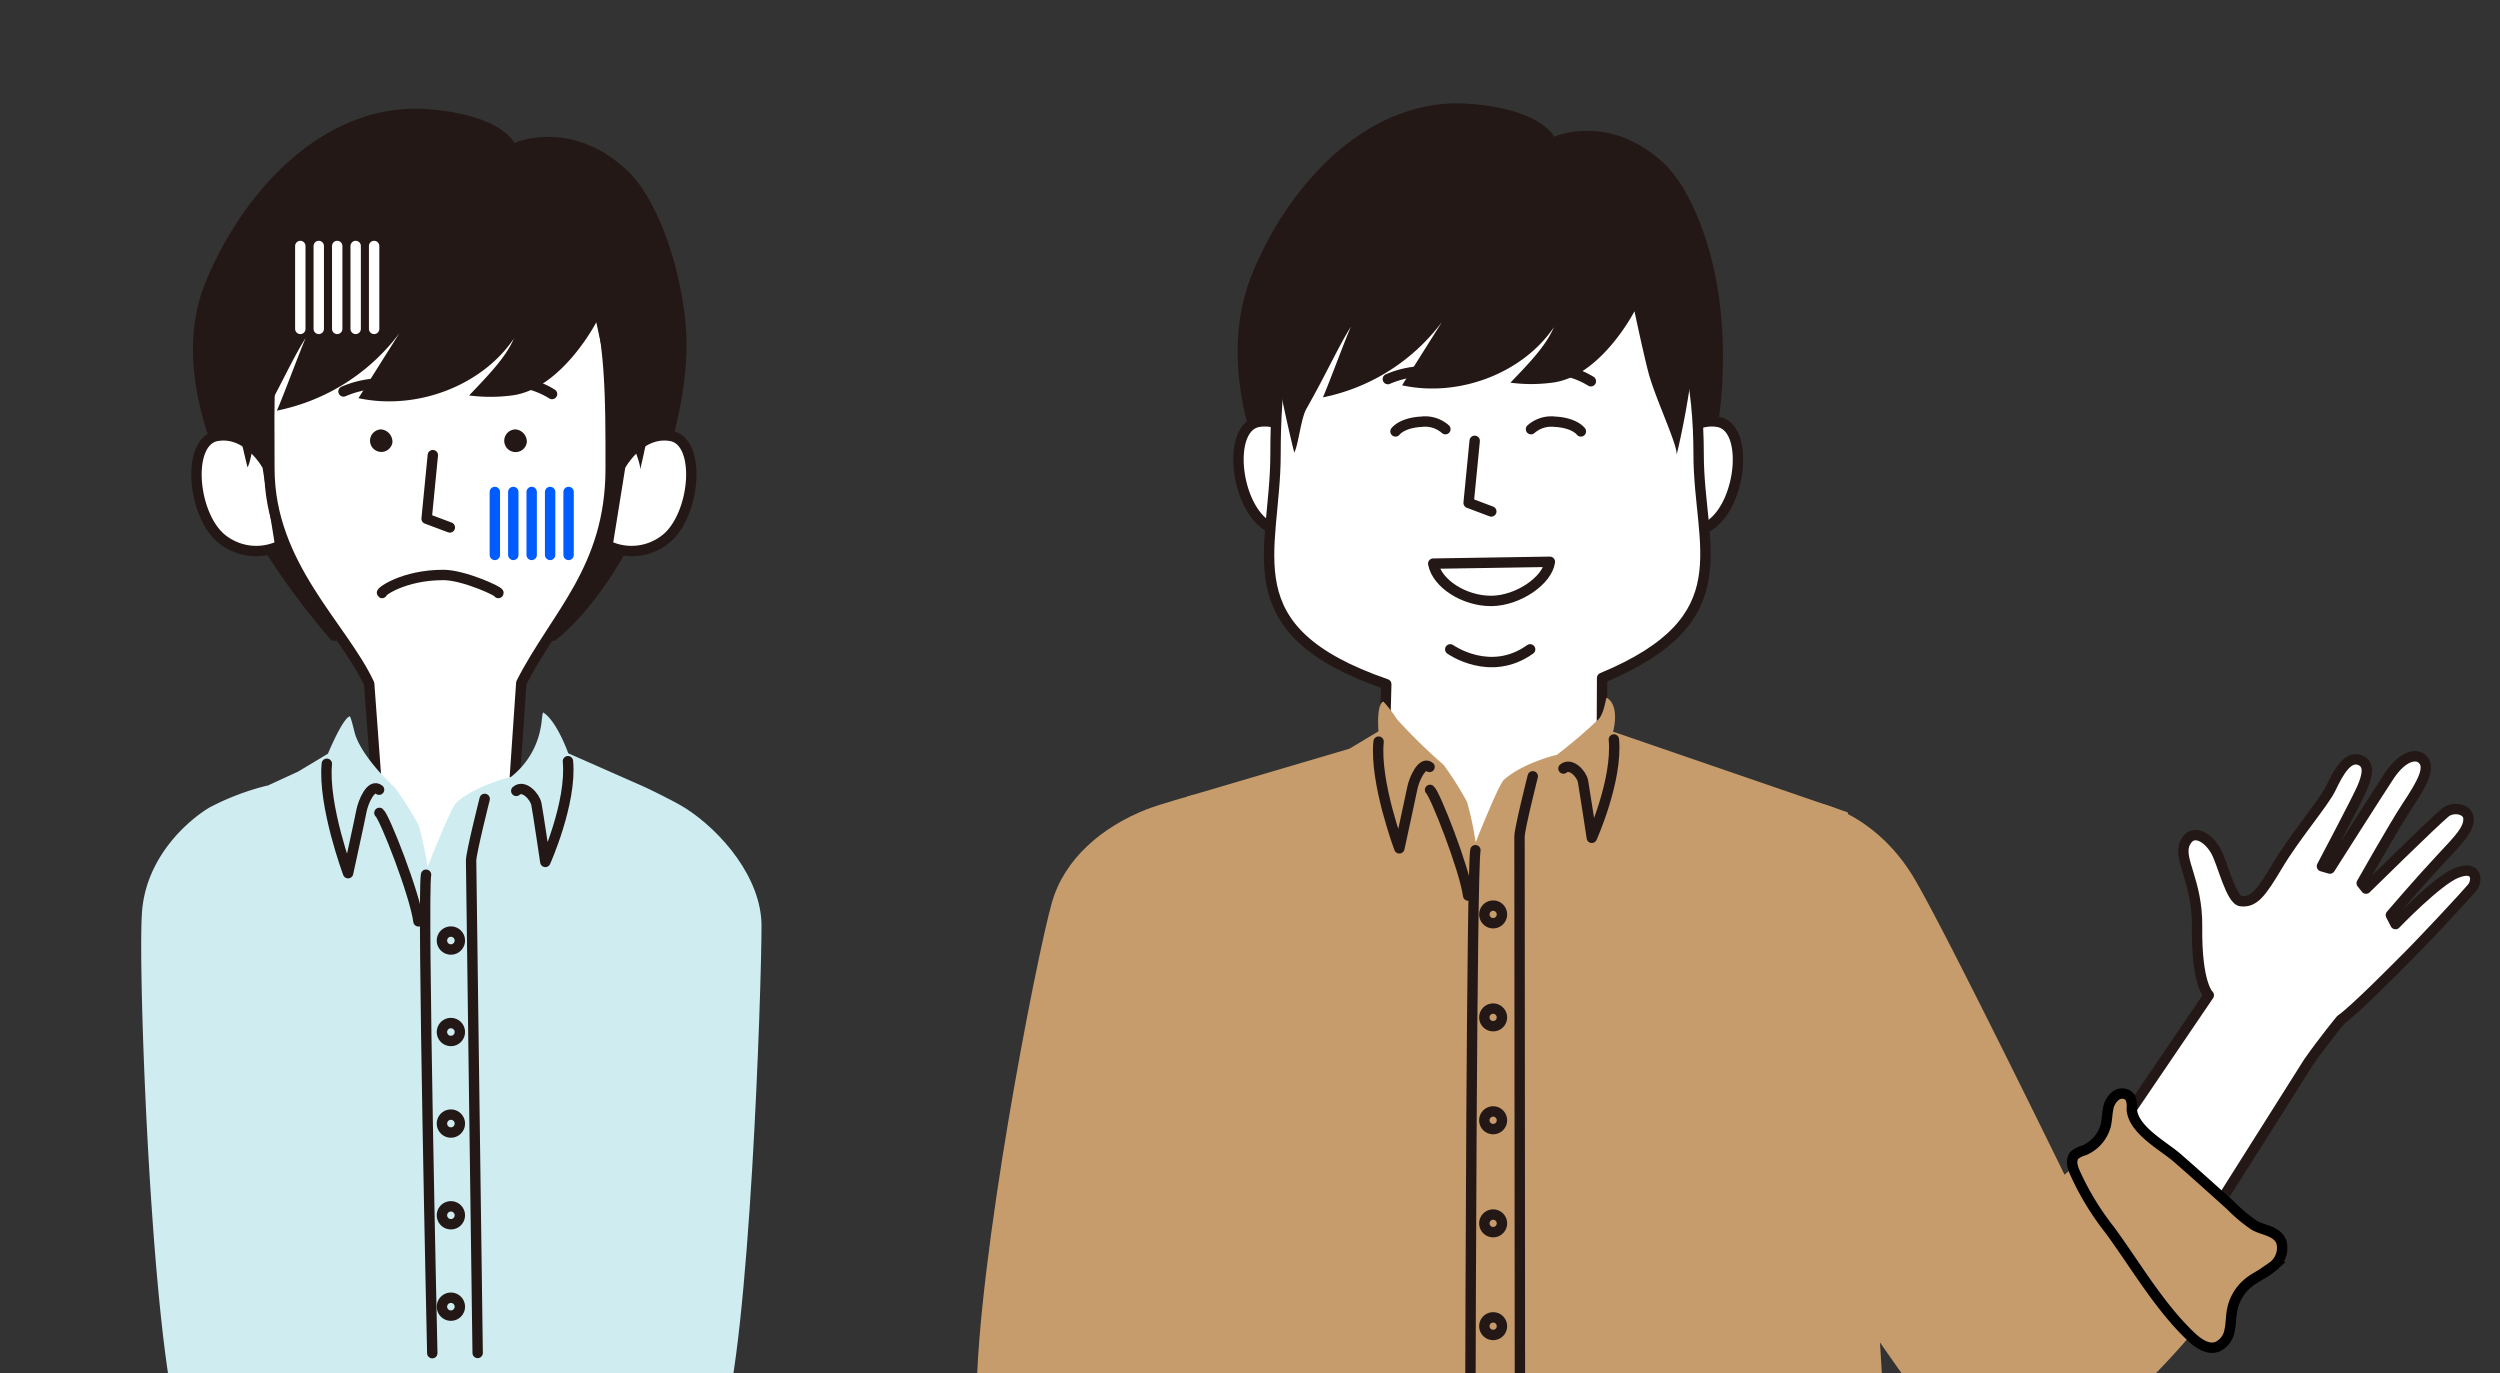 <?xml version="1.0" encoding="UTF-8"?> <svg xmlns="http://www.w3.org/2000/svg" xmlns:xlink="http://www.w3.org/1999/xlink" id="レイヤー_1" data-name="レイヤー 1" viewBox="0 0 312.93 171.86"><rect x="0" y="0" width="312.93" height="171.86" fill="#333333" stroke="none"/><defs><style>.cls-1,.cls-12,.cls-13,.cls-8{fill:none;}.cls-2{clip-path:url(#clip-path);}.cls-3{fill:#231815;}.cls-11,.cls-3,.cls-4,.cls-6,.cls-9{fill-rule:evenodd;}.cls-4,.cls-5{fill:#fff;}.cls-4,.cls-5,.cls-8{stroke:#231815;}.cls-12,.cls-13,.cls-4,.cls-5,.cls-8{stroke-linecap:round;stroke-linejoin:round;}.cls-12,.cls-13,.cls-4,.cls-5,.cls-8,.cls-9{stroke-width:1.3px;}.cls-6,.cls-7,.cls-9{fill:#c69c6d;}.cls-9{stroke:#000;stroke-miterlimit:10;}.cls-10,.cls-11{fill:#cfedf1;}.cls-12{stroke:#fff;}.cls-13{stroke:#005cff;}</style><clipPath id="clip-path"><rect class="cls-1" width="312.93" height="171.86"></rect></clipPath></defs><g id="レイヤー_2" data-name="レイヤー 2"><g id="レイヤー_1-2" data-name="レイヤー 1-2"><g class="cls-2"><path class="cls-3" d="M167.24,75.09S149,52.43,156.9,33.86C161.8,22.26,171.83,12,184.08,13c9,.72,10.44,4.12,10.44,4.12s6.94-3.11,13.83,3.4c3.28,3.11,6.23,10.52,7,18.2,1.44,13.37-2,29.14-10.67,35.92Z"></path><path class="cls-4" d="M163.71,56.49s-2.28-4.31-6.15-3.69-3.05,9.83.7,12.74a6.69,6.69,0,0,0,7,.7Z"></path><path class="cls-4" d="M208.87,56.49s2.27-4.31,6.14-3.69,3.05,9.83-.7,12.74a6.69,6.69,0,0,1-7,.7Z"></path><path class="cls-5" d="M200.54,84.86c17.73-7.37,12.08-16.34,12.08-28,0-16.9-6.05-33.11-26.83-33.11-22.61,0-26.13,16.21-26.13,33.11,0,12.28-5.83,22,13.86,28.78l-.24,9.46-4.91,5.18s2.34,12.07,18.45,13.34,16.38-12.72,16.38-12.72l-2.71-5.55Z"></path><path class="cls-5" d="M173.72,47.45a12,12,0,0,1,6.3-.89"></path><path class="cls-5" d="M199.13,47.72a10.27,10.27,0,0,0-6.3-1.48"></path><path class="cls-3" d="M209.85,57s6.23-24.83-.92-29.73-32.09-6.74-39.28-3.11-10,10.85-10.5,15S162,56.64,162,56.64c.49-.78.84-4.26,1.51-5.44,2.55-4.5,4-7.78,5.59-10.32-.82,1.88-2.7,7-3.51,8.86a24.74,24.74,0,0,0,14.91-9.45l-5,7.94c7.1,1.55,15.11-1.51,19-7.27-1,2.33-3,4.4-5.44,6.94a19.83,19.83,0,0,0,5.22,0c6.09-.73,10.31-8.94,10.31-8.94s1.46,6.89,1.94,8.34C207.52,50.56,210.13,56.06,209.85,57Z"></path><polyline class="cls-4" points="184.59 55.18 183.83 62.95 186.67 64.02"></polyline><path class="cls-5" d="M174.68,54s.78-1.08,3.24-1.21a3.82,3.82,0,0,1,3,.93"></path><path class="cls-5" d="M197.88,54s-.77-1.08-3.24-1.21a3.85,3.85,0,0,0-3,.93"></path><path class="cls-4" d="M194,70.32c-.3,2.34-4,4.9-7.37,4.9s-6.77-2.18-7.23-4.67Z"></path><path class="cls-5" d="M264.26,142.57l12.22-18s-1.55-1.28-1.47-8.56c.07-5.79-2.46-8.48-1.5-10.49s3-.6,3.88,1.06c.78,1.37,1.88,6.12,3.12,6.22,1.61.17,2.49-.93,4.66-4.59,2.09-3.5,5.74-7.78,6.58-9.54,1-2.11,2.17-4.16,3.71-3.5,1.16.5.91,1.89.18,3.54s-5,9.72-5,9.72l1,.29S297.81,99,299.14,97c1.68-2.44,3.2-2.58,3.88-2.13,1.47,1,.14,3.23-1.75,6.08-1.59,2.42-5.65,9.6-5.65,9.6l.54.68s8.35-8.22,9.95-9.55c1-.78,2.9-.43,2.88.86s-1,2.34-3.5,5-6.22,7-6.22,7l.58,1.13s5.32-5.54,7.69-6.42c2.57-1,2.61,1,1.9,1.87s-6.41,7-8.65,9.19c-.4.4-6.13,6.22-7.78,7.33,0,0-2.16,2.62-4.05,5.32l-14.34,22.72Z"></path><path class="cls-6" d="M149.49,99.46s-4.3,1.19-6,1.86c-5.45,2.15-10.27,6.11-11.84,11.72-2,7.13-9.33,44.8-9.42,62.11,0,10.58.73,25.49.73,25.49L142.28,197l4.78-22.25Z"></path><path class="cls-6" d="M227.82,100.56s6.65,1.25,11.44,8.82c3.36,5.31,19.16,37.66,19.16,37.66l3-2.59,15.45,19.4a94.73,94.73,0,0,1-16.45,16.49c-1.94,1.44-10.44,7.07-16.69-.73s-22.92-33-22.92-33Z"></path><path class="cls-7" d="M231.3,101.69,201.91,91.58s.92-3.18-.78-4.24c-.13-.08-.31,2-1.08,2.73a62,62,0,0,1-5.17,4.41s-4.3,1-6.7,3.19c-.78,1-3.47,7.77-3.47,7.77a39.75,39.75,0,0,0-1.08-5.07,40.57,40.57,0,0,0-2.93-4.63,69.69,69.69,0,0,1-5.83-5.7,16.9,16.9,0,0,0-1.71-2.23c-.91.37-.61,3.73-.61,3.73l-3.64,2.18-20.34,6-3.19,75,91,10.8Z"></path><path class="cls-8" d="M191.86,97.17s-1.66,6.57-1.66,7.54.05,67.51.05,67.51"></path><path class="cls-8" d="M184.68,106.42c-.48,2.42-.62,65.8-.62,65.8"></path><path class="cls-8" d="M178.94,96c-.92-.78-1.94,1.56-2.15,2.62s-1.63,7.57-1.63,7.57-3.11-8.26-2.6-13.36"></path><path class="cls-8" d="M195.7,96.2c.92-.78,2.28.68,2.45,1.6s1.1,7.07,1.1,7.07,3.24-7.21,2.76-12.31"></path><path class="cls-8" d="M188,114.45a1.1,1.1,0,1,1-1.11-1.09h0A1.09,1.09,0,0,1,188,114.45Z"></path><path class="cls-8" d="M188,127.34a1.1,1.1,0,1,1-1.11-1.09h0A1.11,1.11,0,0,1,188,127.34Z"></path><path class="cls-8" d="M188,140.23a1.1,1.1,0,0,1-2.2,0,1.11,1.11,0,0,1,1.09-1.11h0A1.11,1.11,0,0,1,188,140.23Z"></path><path class="cls-8" d="M188,153.12a1.1,1.1,0,1,1-1.11-1.09h0A1.1,1.1,0,0,1,188,153.12Z"></path><path class="cls-8" d="M188,166a1.1,1.1,0,1,1-1.1-1.1h0A1.09,1.09,0,0,1,188,166Z"></path><path class="cls-8" d="M179,98.87c.61.46,4.31,9.86,4.77,13.23"></path><path class="cls-9" d="M259.45,146a2.7,2.7,0,0,0,.18.57,33.91,33.91,0,0,0,4.44,7.37c3.24,4.43,6.22,9.62,10.21,13.39.89.83,2.08,1.67,3.23,1.26a2.69,2.69,0,0,0,1.56-2c.2-.87.17-1.78.34-2.65a5.8,5.8,0,0,1,2-3.35c.94-.78,2.11-1.21,3-2a2.89,2.89,0,0,0,1.14-3.18c-.59-1.35-2.19-1.39-3.32-2a19.11,19.11,0,0,1-3-2.5c-2.21-2-4.44-4-6.66-5.94-1.77-1.55-5.62-3.55-5.73-6.17a2.87,2.87,0,0,0-.19-1.42,1.29,1.29,0,0,0-1.77-.26,2.54,2.54,0,0,0-1,1.68c-.13.65-.14,1.33-.28,2a4.7,4.7,0,0,1-2.75,3.2,3.19,3.19,0,0,0-1.24.64A1.66,1.66,0,0,0,259.45,146Z"></path><path class="cls-4" d="M181.53,81.28s5,3.58,10,0"></path><path class="cls-3" d="M41.54,80.2S17.75,54.15,25.82,35.09c5-11.9,15.3-22.43,27.85-21.42,9.22.75,10.71,4.22,10.71,4.22s7.13-3.18,14.18,3.5c3.36,3.17,6.37,10.77,7.22,18.67,1.46,13.7-7.47,33.21-16.33,40.15Z"></path><path class="cls-4" d="M33.49,58.34s-2.34-4.42-6.3-3.78-3.12,10.11.71,13a6.86,6.86,0,0,0,7.18.72Z"></path><path class="cls-4" d="M77.64,58.34s2.33-4.42,6.3-3.78,3.11,10.11-.72,13a6.86,6.86,0,0,1-7.18.72Z"></path><path class="cls-5" d="M65.25,85.49C69.56,77,76.44,71.22,76.44,58.66c0-17.33.31-34-21-34-23.18,0-21.72,16.63-21.72,34,0,12.09,9.15,19.75,12.49,26.93L47.05,97l-10.41,6.15S39,115.49,55.55,116.8s18.66-13,18.66-13l-9.8-6Z"></path><path class="cls-4" d="M62.38,74.23c.28-.12-4.29-2.26-6.88-2.26-5,0-7.88,2.14-7.68,2.26"></path><path class="cls-3" d="M49.12,55.39a1.41,1.41,0,1,1-1.39-1.64A1.56,1.56,0,0,1,49.12,55.39Z"></path><path class="cls-3" d="M65.94,55.39a1.42,1.42,0,1,1-1.38-1.64A1.55,1.55,0,0,1,65.94,55.39Z"></path><path class="cls-5" d="M43,49a12.33,12.33,0,0,1,6.46-.91"></path><path class="cls-5" d="M69.1,49.32a10.41,10.41,0,0,0-6.46-1.52"></path><path class="cls-3" d="M80.12,58.82s6.41-25.45-1-30.48-32.93-6.91-40.27-3.2S28.66,36.26,28.1,40.49s2.88,18,2.88,18c.51-.78.86-4.37,1.56-5.6,2.61-4.6,4.07-8,5.72-10.58-.83,1.93-2.76,7.17-3.6,9.09A25.42,25.42,0,0,0,50,41.7l-5.13,8.14c7.28,1.56,15.46-1.55,19.45-7.46-1,2.34-3.12,4.51-5.6,7.12a20.83,20.83,0,0,0,5.35,0c6.22-.78,10.57-9.16,10.57-9.16s1.5,7.06,2,8.56C77.69,52.24,80.36,57.86,80.12,58.82Z"></path><polyline class="cls-4" points="54.18 56.97 53.4 64.93 56.31 66.02"></polyline><path class="cls-10" d="M80.58,98.46l-9.45-4.17s-1.4-4-3.12-5.1c-.13-.08-.18,1.22-.35,2a10.08,10.08,0,0,1-3.72,6.07s-4.4,1-6.87,3.26c-.82,1-3.55,8-3.55,8a42,42,0,0,0-1.11-5.21,40.27,40.27,0,0,0-3-4.74C47,96.35,45.08,93.82,44.48,92c-.17-.52-.57-2.43-.73-2.33-.94.39-2.7,4.67-2.7,4.67l-3.73,2.24-3.89,1.79-8.9,82.09H90.64Z"></path><path class="cls-8" d="M60.67,100s-1.7,6.73-1.7,7.73.82,61.62.82,61.62"></path><path class="cls-8" d="M53.33,109.49c-.5,2.49.78,59.89.78,59.89"></path><path class="cls-11" d="M33.45,98.33a32.16,32.16,0,0,0-7.22,2.74c-2.72,1.63-8,6.22-8.46,13.18-.54,7.57,1.26,54.36,4.73,64.62s10,25.88,10,25.88l19.91-9-9.58-27Z"></path><path class="cls-8" d="M47.45,98.85c-1-.84-2,1.55-2.21,2.67s-1.67,7.78-1.67,7.78-3.16-8.48-2.66-13.7"></path><path class="cls-8" d="M64.62,99c.94-.83,2.33.7,2.52,1.65s1.12,7.24,1.12,7.24,3.32-7.39,2.83-12.61"></path><path class="cls-11" d="M80.58,98.46s3.68,1.72,5.29,2.75c4.47,2.89,9.45,8.71,9.45,14.68,0,7.58-1.46,52.38-4.93,62.64s-10,25.87-10,25.87l-19.91-9,9.55-27Z"></path><path class="cls-8" d="M57.56,117.73a1.12,1.12,0,1,1-1.12-1.12,1.12,1.12,0,0,1,1.12,1.12Z"></path><path class="cls-8" d="M57.56,129.18a1.12,1.12,0,1,1-1.12-1.12,1.12,1.12,0,0,1,1.12,1.12Z"></path><path class="cls-8" d="M57.56,140.64a1.12,1.12,0,1,1-1.12-1.12,1.12,1.12,0,0,1,1.12,1.12Z"></path><path class="cls-8" d="M57.56,152.1A1.12,1.12,0,1,1,56.44,151a1.12,1.12,0,0,1,1.12,1.12Z"></path><path class="cls-8" d="M57.56,163.56a1.12,1.12,0,1,1-1.12-1.12,1.12,1.12,0,0,1,1.12,1.12Z"></path><path class="cls-8" d="M47.49,101.75c.63.47,4.42,10.11,4.89,13.58"></path><line class="cls-12" x1="37.59" y1="30.79" x2="37.59" y2="41.17"></line><line class="cls-12" x1="39.9" y1="30.79" x2="39.9" y2="41.17"></line><line class="cls-12" x1="42.21" y1="30.79" x2="42.21" y2="41.17"></line><line class="cls-12" x1="44.52" y1="30.79" x2="44.52" y2="41.17"></line><line class="cls-12" x1="46.83" y1="30.79" x2="46.83" y2="41.17"></line><line class="cls-13" x1="61.94" y1="61.58" x2="61.94" y2="69.46"></line><line class="cls-13" x1="64.25" y1="61.58" x2="64.25" y2="69.46"></line><line class="cls-13" x1="66.55" y1="61.58" x2="66.55" y2="69.46"></line><line class="cls-13" x1="68.86" y1="61.58" x2="68.86" y2="69.46"></line><line class="cls-13" x1="71.17" y1="61.58" x2="71.17" y2="69.46"></line></g></g></g></svg> 
